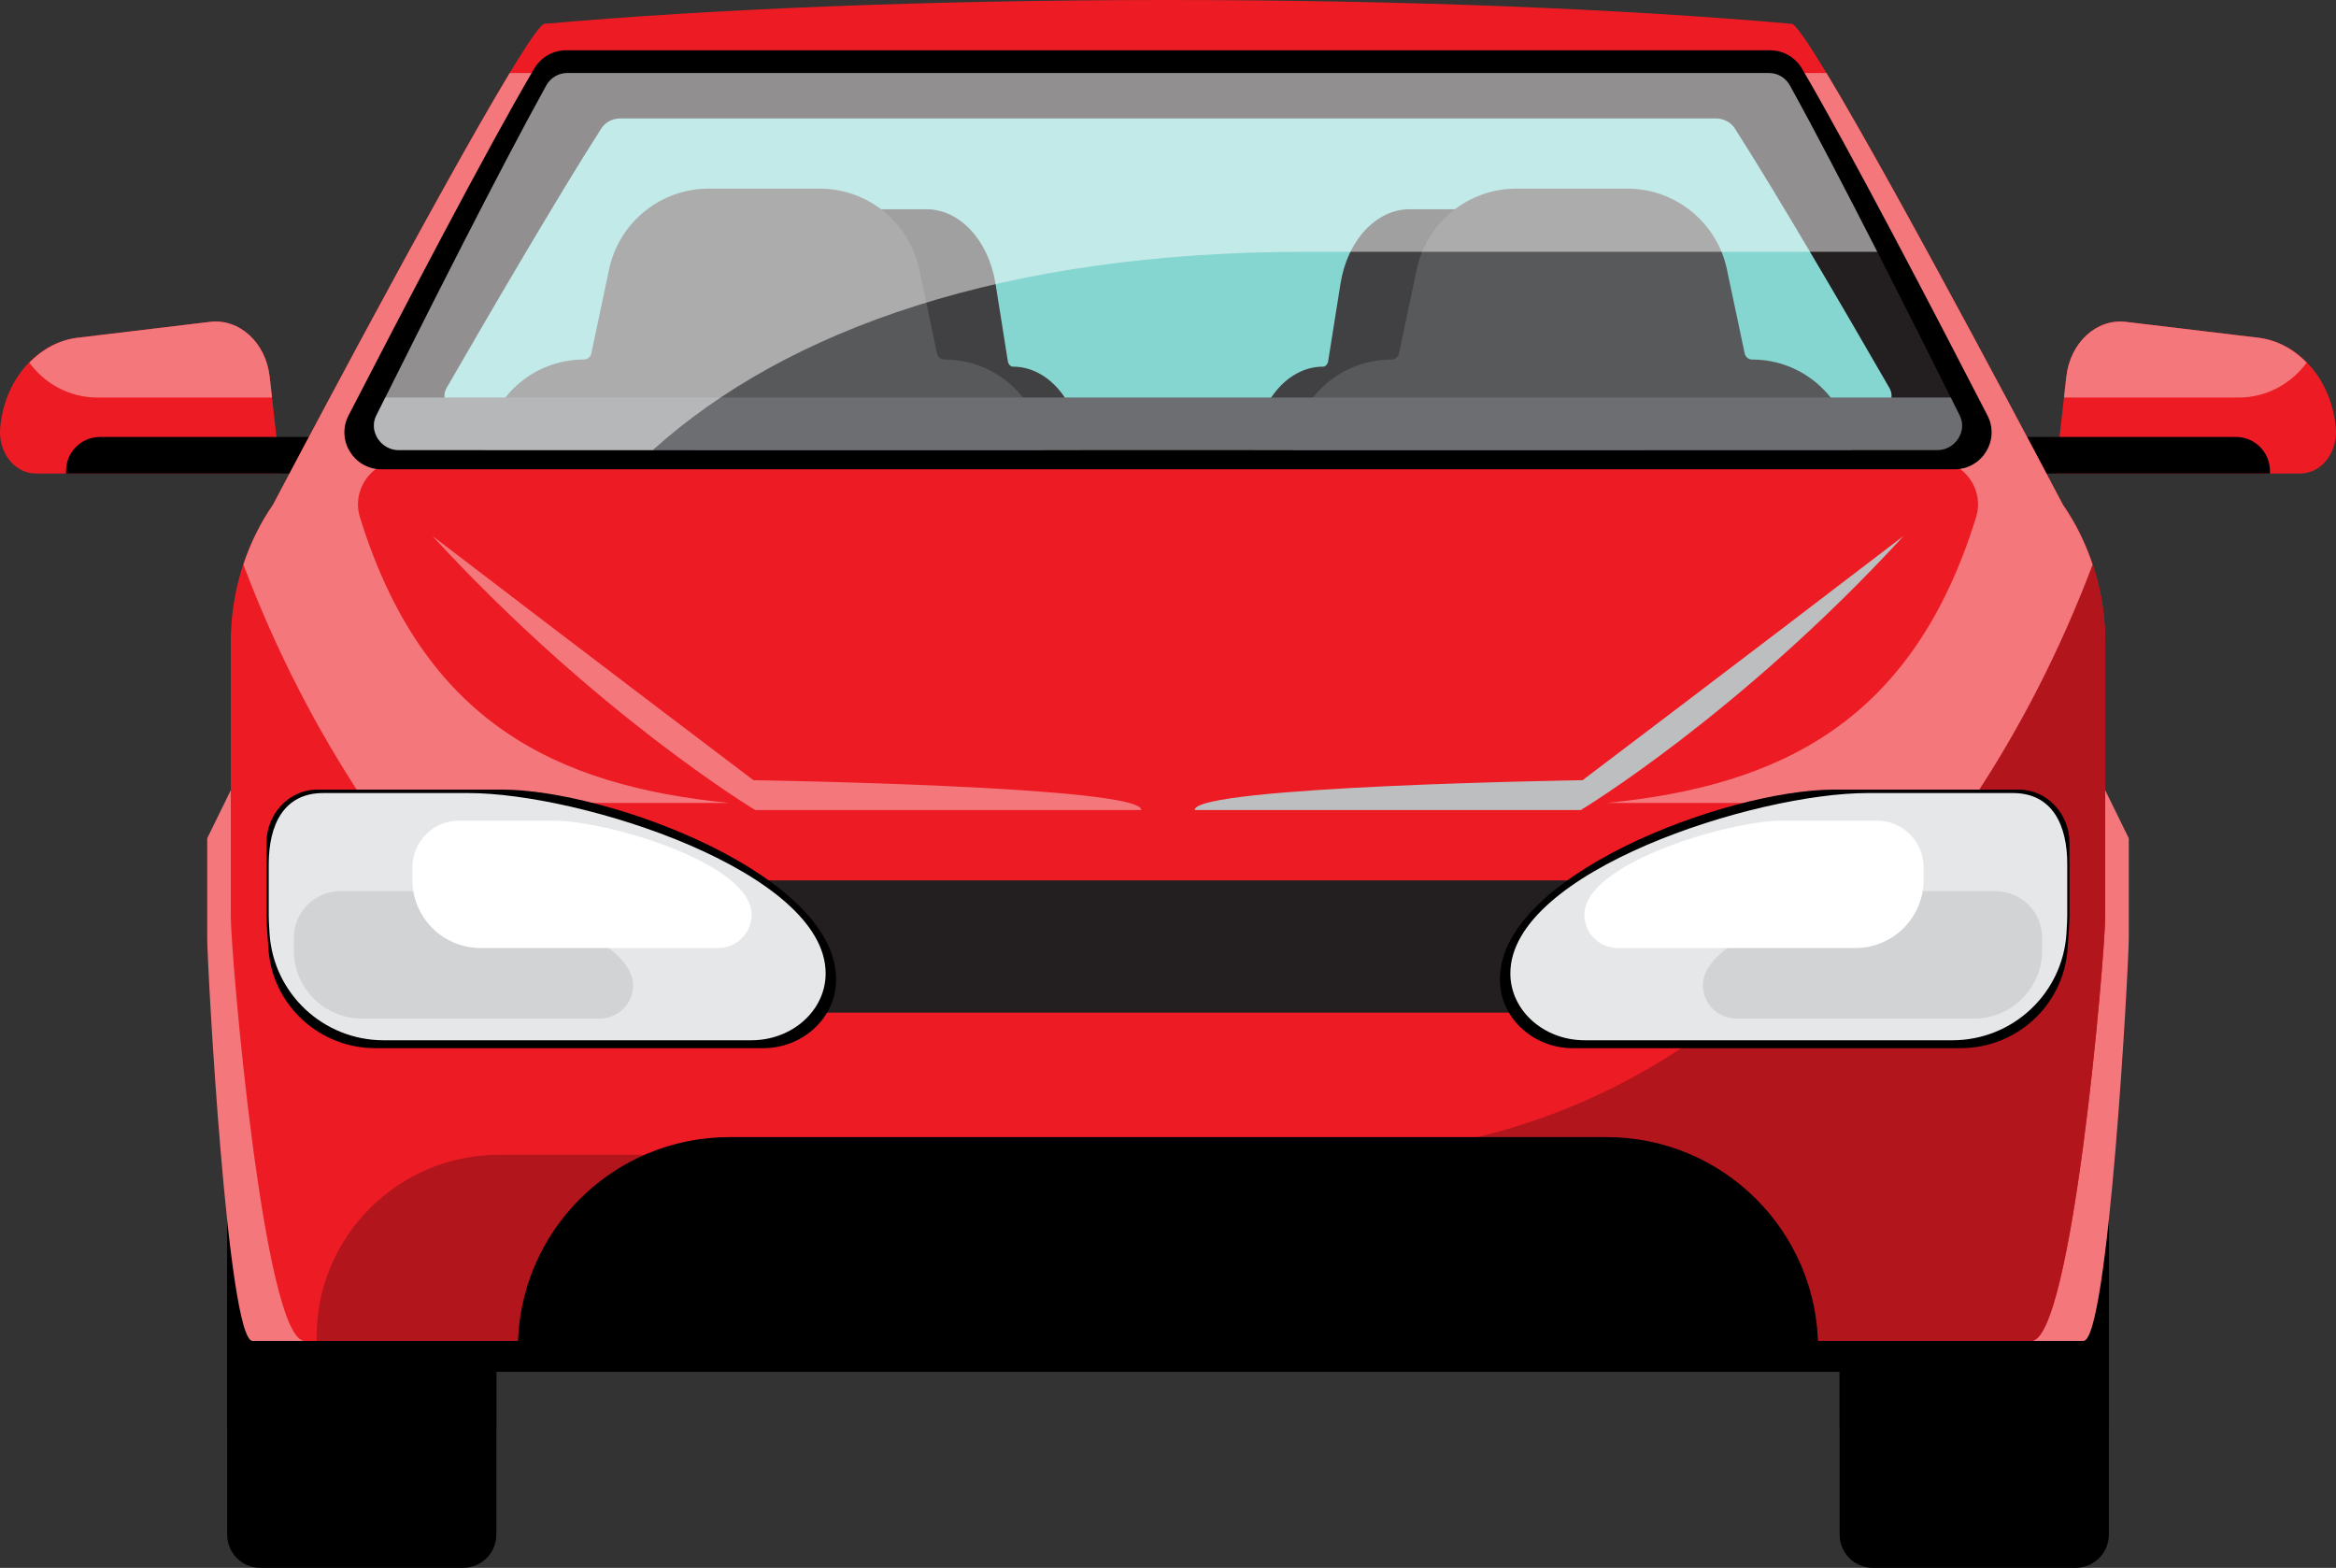 <svg width="298" height="200" viewBox="0 0 298 200" fill="none" xmlns="http://www.w3.org/2000/svg">
<rect x="0" y="0" width="298" height="200" fill="#333333" stroke="none"/>
<path d="M247.752 122.966H50.248V174.996H247.752V122.966Z" fill="black"/>
<path d="M264.781 200H238.92C236.578 200 234.679 198.102 234.679 195.762V121.843H269.022V195.762C269.022 198.102 267.123 200 264.781 200Z" fill="black"/>
<path d="M59.08 200H33.219C30.877 200 28.978 198.102 28.978 195.762V121.843H63.321V195.762C63.321 198.102 61.422 200 59.08 200Z" fill="black"/>
<path d="M269.022 121.844H234.679V182.058H269.022V121.844Z" fill="black"/>
<path d="M63.321 121.844H28.978V182.058H63.321V121.844Z" fill="black"/>
<path d="M265.78 171.053H214.119V97.072H266.729L271.566 106.933V119.66C271.566 123.062 268.976 171.053 265.78 171.053Z" fill="#F4777C"/>
<path d="M32.22 171.053H83.881V97.072H31.271L26.434 106.933V119.66C26.434 123.062 29.024 171.053 32.22 171.053Z" fill="#F4777C"/>
<path d="M4.553 60.4H35.8L34.395 48.019C33.904 43.697 30.538 40.612 26.8 41.059L9.908 43.081C4.673 43.708 0.541 48.522 0.023 54.598C-0.243 57.705 1.861 60.4 4.553 60.4Z" fill="#ED1C24"/>
<path d="M8.426 60.4H40.44V55.742H12.752C10.363 55.742 8.426 57.677 8.426 60.065V60.4Z" fill="black"/>
<path d="M9.909 43.082L26.8 41.059C30.538 40.611 33.905 43.697 34.395 48.019L34.7 50.709H12.41C8.851 50.709 5.705 48.941 3.741 46.261C5.425 44.536 7.541 43.365 9.909 43.082Z" fill="#F4777C"/>
<path d="M293.447 60.4H262.2L263.605 48.019C264.096 43.697 267.462 40.612 271.2 41.059L288.092 43.081C293.327 43.708 297.459 48.522 297.978 54.598C298.243 57.705 296.139 60.4 293.447 60.4Z" fill="#ED1C24"/>
<path d="M289.574 60.4H257.56V55.742H285.248C287.637 55.742 289.574 57.677 289.574 60.065V60.4Z" fill="black"/>
<path d="M288.092 43.082L271.2 41.059C267.462 40.611 264.096 43.697 263.605 48.019L263.3 50.709H285.59C289.149 50.709 292.295 48.941 294.259 46.261C292.576 44.536 290.459 43.365 288.092 43.082Z" fill="#F4777C"/>
<path d="M263.161 64.379C263.161 64.379 231.035 3.258 228.565 3.039C207.147 1.146 179.364 0 149 0C118.656 0 90.875 1.146 69.457 3.039C66.988 3.258 34.823 64.386 34.823 64.386C31.33 69.432 29.442 75.568 29.442 81.875V116.866C29.442 121.817 33.664 171.053 38.874 171.053H259.126C264.334 171.053 268.558 121.817 268.558 116.866V81.889C268.558 75.574 266.664 69.43 263.161 64.379Z" fill="#ED1C24"/>
<path d="M263.161 64.379C263.161 64.379 263.001 64.074 262.723 63.546L241.468 103.848C227.37 130.578 199.622 147.308 169.388 147.308H63.65C50.801 147.308 40.385 157.718 40.385 170.559V171.053H259.126C264.334 171.053 268.558 121.816 268.558 116.866V81.889C268.558 75.574 266.664 69.43 263.161 64.379Z" fill="#B2151B"/>
<path d="M34.824 64.386C33.207 66.723 31.95 69.3 31.049 72.012C35.159 82.895 40.389 93.11 46.631 102.426H93.004C70.907 100.233 53.987 92.083 45.917 65.983C44.806 62.389 47.513 58.734 51.277 58.734H246.725C250.488 58.734 253.195 62.389 252.084 65.983C244.015 92.083 227.094 100.233 204.998 102.426H251.373C257.614 93.113 262.842 82.902 266.951 72.022C266.047 69.303 264.786 66.72 263.162 64.379C263.162 64.379 242.43 24.938 232.998 9.317H65.023C55.582 24.939 34.824 64.386 34.824 64.386Z" fill="#F4777C"/>
<path d="M145.594 103.332H96.343C96.343 103.332 76.103 91.155 55.158 68.362C76.216 84.482 96.118 99.524 96.118 99.524C96.118 99.524 145.775 100.278 145.594 103.332Z" fill="#F4777C"/>
<path d="M152.407 103.332H201.657C201.657 103.332 221.897 91.155 242.842 68.362C221.784 84.482 201.883 99.524 201.883 99.524C201.883 99.524 152.225 100.278 152.407 103.332Z" fill="#BCBEC0"/>
<path d="M251.508 112.303H46.492V129.174H251.508V112.303Z" fill="#231F20"/>
<path d="M264 116.866V107.46C264 103.886 261.192 100.752 257.584 100.724C257.559 100.723 257.533 100.723 257.508 100.723H233.95C220.291 100.723 190.628 111.825 191.352 125.416C191.604 130.139 195.83 133.707 200.605 133.707H250.112C257.257 133.707 263.193 128.244 263.746 121.188C263.912 119.07 264 117.548 264 116.866Z" fill="black"/>
<path d="M256.772 101.163H238.266C223.827 101.163 192.673 111.185 192.673 124.17C192.673 128.88 196.919 132.699 202.156 132.699H249.058C256.757 132.699 263.117 126.735 263.613 119.095C263.681 118.043 263.717 117.268 263.717 116.834V110.223C263.717 105.219 261.803 101.163 256.772 101.163Z" fill="#E6E7E8"/>
<path d="M251.823 129.929H221.489C219.142 129.929 217.239 128.028 217.239 125.682C217.239 119.053 235.834 113.679 242.467 113.679H254.555C257.845 113.679 260.513 116.346 260.513 119.634V121.244C260.513 126.04 256.622 129.929 251.823 129.929Z" fill="#D1D3D4"/>
<path d="M236.699 120.931H206.365C204.018 120.931 202.115 119.03 202.115 116.684C202.115 110.055 220.71 104.681 227.343 104.681H239.431C242.722 104.681 245.389 107.347 245.389 110.636V112.246C245.39 117.042 241.499 120.931 236.699 120.931Z" fill="white"/>
<path d="M34 116.866V107.46C34 103.886 36.808 100.752 40.416 100.724C40.441 100.723 40.467 100.723 40.492 100.723H64.05C77.709 100.723 107.372 111.825 106.648 125.416C106.396 130.139 102.17 133.707 97.395 133.707H47.888C40.743 133.707 34.807 128.244 34.254 121.188C34.088 119.07 34 117.548 34 116.866Z" fill="black"/>
<path d="M41.228 101.163H59.734C74.173 101.163 105.327 111.185 105.327 124.17C105.327 128.88 101.081 132.699 95.844 132.699H48.943C41.243 132.699 34.883 126.735 34.387 119.095C34.319 118.043 34.283 117.268 34.283 116.834V110.223C34.283 105.219 36.197 101.163 41.228 101.163Z" fill="#E6E7E8"/>
<path d="M46.177 129.929H76.511C78.858 129.929 80.761 128.028 80.761 125.682C80.761 119.053 62.166 113.679 55.533 113.679H43.445C40.155 113.679 37.487 116.346 37.487 119.634V121.244C37.487 126.04 41.378 129.929 46.177 129.929Z" fill="#D1D3D4"/>
<path d="M61.301 120.931H91.635C93.982 120.931 95.885 119.03 95.885 116.684C95.885 110.055 77.29 104.681 70.657 104.681H58.569C55.278 104.681 52.61 107.347 52.61 110.636V112.246C52.61 117.042 56.501 120.931 61.301 120.931Z" fill="white"/>
<path d="M231.933 172.615H66.067V172.02C66.067 157.126 78.148 145.052 93.051 145.052H204.949C219.852 145.052 231.933 157.126 231.933 172.02V172.615H231.933Z" fill="black"/>
<path d="M48.665 59.863H249.335C252.869 59.863 255.156 56.138 253.538 52.998C246.775 39.87 235.79 18.796 229.873 8.747C229.022 7.303 227.478 6.416 225.8 6.416H72.223C70.546 6.416 69.002 7.302 68.151 8.746C62.23 18.793 51.235 39.866 44.463 52.995C42.843 56.136 45.13 59.863 48.665 59.863Z" fill="black"/>
<path d="M225.684 9.316H72.338C71.24 9.316 70.232 9.919 69.686 10.904C63.776 21.569 54.119 40.734 48.01 52.996C48.002 53.011 47.995 53.026 47.987 53.041C47.011 55.052 48.642 57.408 50.818 57.408H247.182C249.358 57.408 250.989 55.053 250.013 53.042C250.006 53.027 249.998 53.012 249.991 52.997C243.889 40.739 234.241 21.571 228.336 10.905C227.79 9.92 226.781 9.316 225.684 9.316Z" fill="#231F20"/>
<path d="M218.875 15.108H79.144C78.145 15.108 77.226 15.582 76.728 16.357C71.343 24.748 62.544 39.828 56.977 49.475C56.97 49.487 56.963 49.499 56.957 49.511C56.067 51.093 57.553 52.947 59.535 52.947H238.465C240.447 52.947 241.933 51.094 241.044 49.512C241.038 49.5 241.031 49.488 241.024 49.477C235.464 39.831 226.673 24.751 221.292 16.358C220.794 15.583 219.875 15.108 218.875 15.108Z" fill="#85D5D0"/>
<path d="M129.231 46.773H129.23C128.909 46.773 128.632 46.475 128.566 46.058L126.995 36.183C126.113 30.65 122.435 26.691 118.175 26.691H108.372C104.112 26.691 100.434 30.65 99.553 36.183L97.981 46.058C97.915 46.475 97.638 46.773 97.317 46.773C92.713 46.773 88.935 51.443 88.514 57.408H138.033C137.613 51.443 133.834 46.773 129.231 46.773ZM200.683 46.773C200.362 46.773 200.085 46.475 200.019 46.058L198.447 36.183C197.566 30.65 193.888 26.691 189.628 26.691H179.825C175.565 26.691 171.887 30.65 171.006 36.183L169.434 46.058C169.368 46.475 169.091 46.773 168.77 46.773C164.166 46.773 160.387 51.443 159.967 57.408H209.486C209.065 51.443 205.287 46.773 200.683 46.773Z" fill="#414042"/>
<path d="M120.494 45.862H120.492C120.029 45.862 119.63 45.538 119.535 45.086L117.269 34.364C115.998 28.358 110.695 24.06 104.552 24.06H90.416C84.273 24.06 78.969 28.358 77.699 34.364L75.433 45.086C75.338 45.538 74.938 45.862 74.475 45.862C67.837 45.862 62.388 50.932 61.782 57.408H133.185C132.58 50.932 127.131 45.862 120.494 45.862ZM223.524 45.862C223.061 45.862 222.662 45.538 222.567 45.086L220.3 34.364C219.03 28.358 213.727 24.06 207.584 24.06H193.448C187.305 24.06 182.001 28.358 180.731 34.364L178.465 45.086C178.369 45.538 177.97 45.862 177.507 45.862C170.869 45.862 165.419 50.932 164.813 57.408H236.217C235.612 50.932 230.163 45.862 223.524 45.862Z" fill="#58595B"/>
<path d="M48.01 52.996C48.002 53.011 47.995 53.026 47.987 53.041C47.011 55.053 48.642 57.408 50.819 57.408H247.183C249.358 57.408 250.989 55.054 250.013 53.043C250.007 53.028 249.998 53.013 249.991 52.998C249.623 52.259 249.242 51.493 248.85 50.708H49.151C48.76 51.493 48.378 52.258 48.01 52.996Z" fill="#6D6E71"/>
<path opacity="0.5" d="M166.559 32.12H239.48C235.437 24.196 231.387 16.416 228.335 10.905C227.789 9.919 226.781 9.316 225.683 9.316H72.337C71.24 9.316 70.232 9.919 69.686 10.904C63.776 21.569 54.119 40.734 48.01 52.996C48.002 53.011 47.995 53.026 47.988 53.041C47.01 55.053 48.643 57.408 50.818 57.408H83.285C100.442 41.948 128.228 32.12 166.559 32.12Z" fill="white"/>
</svg>
